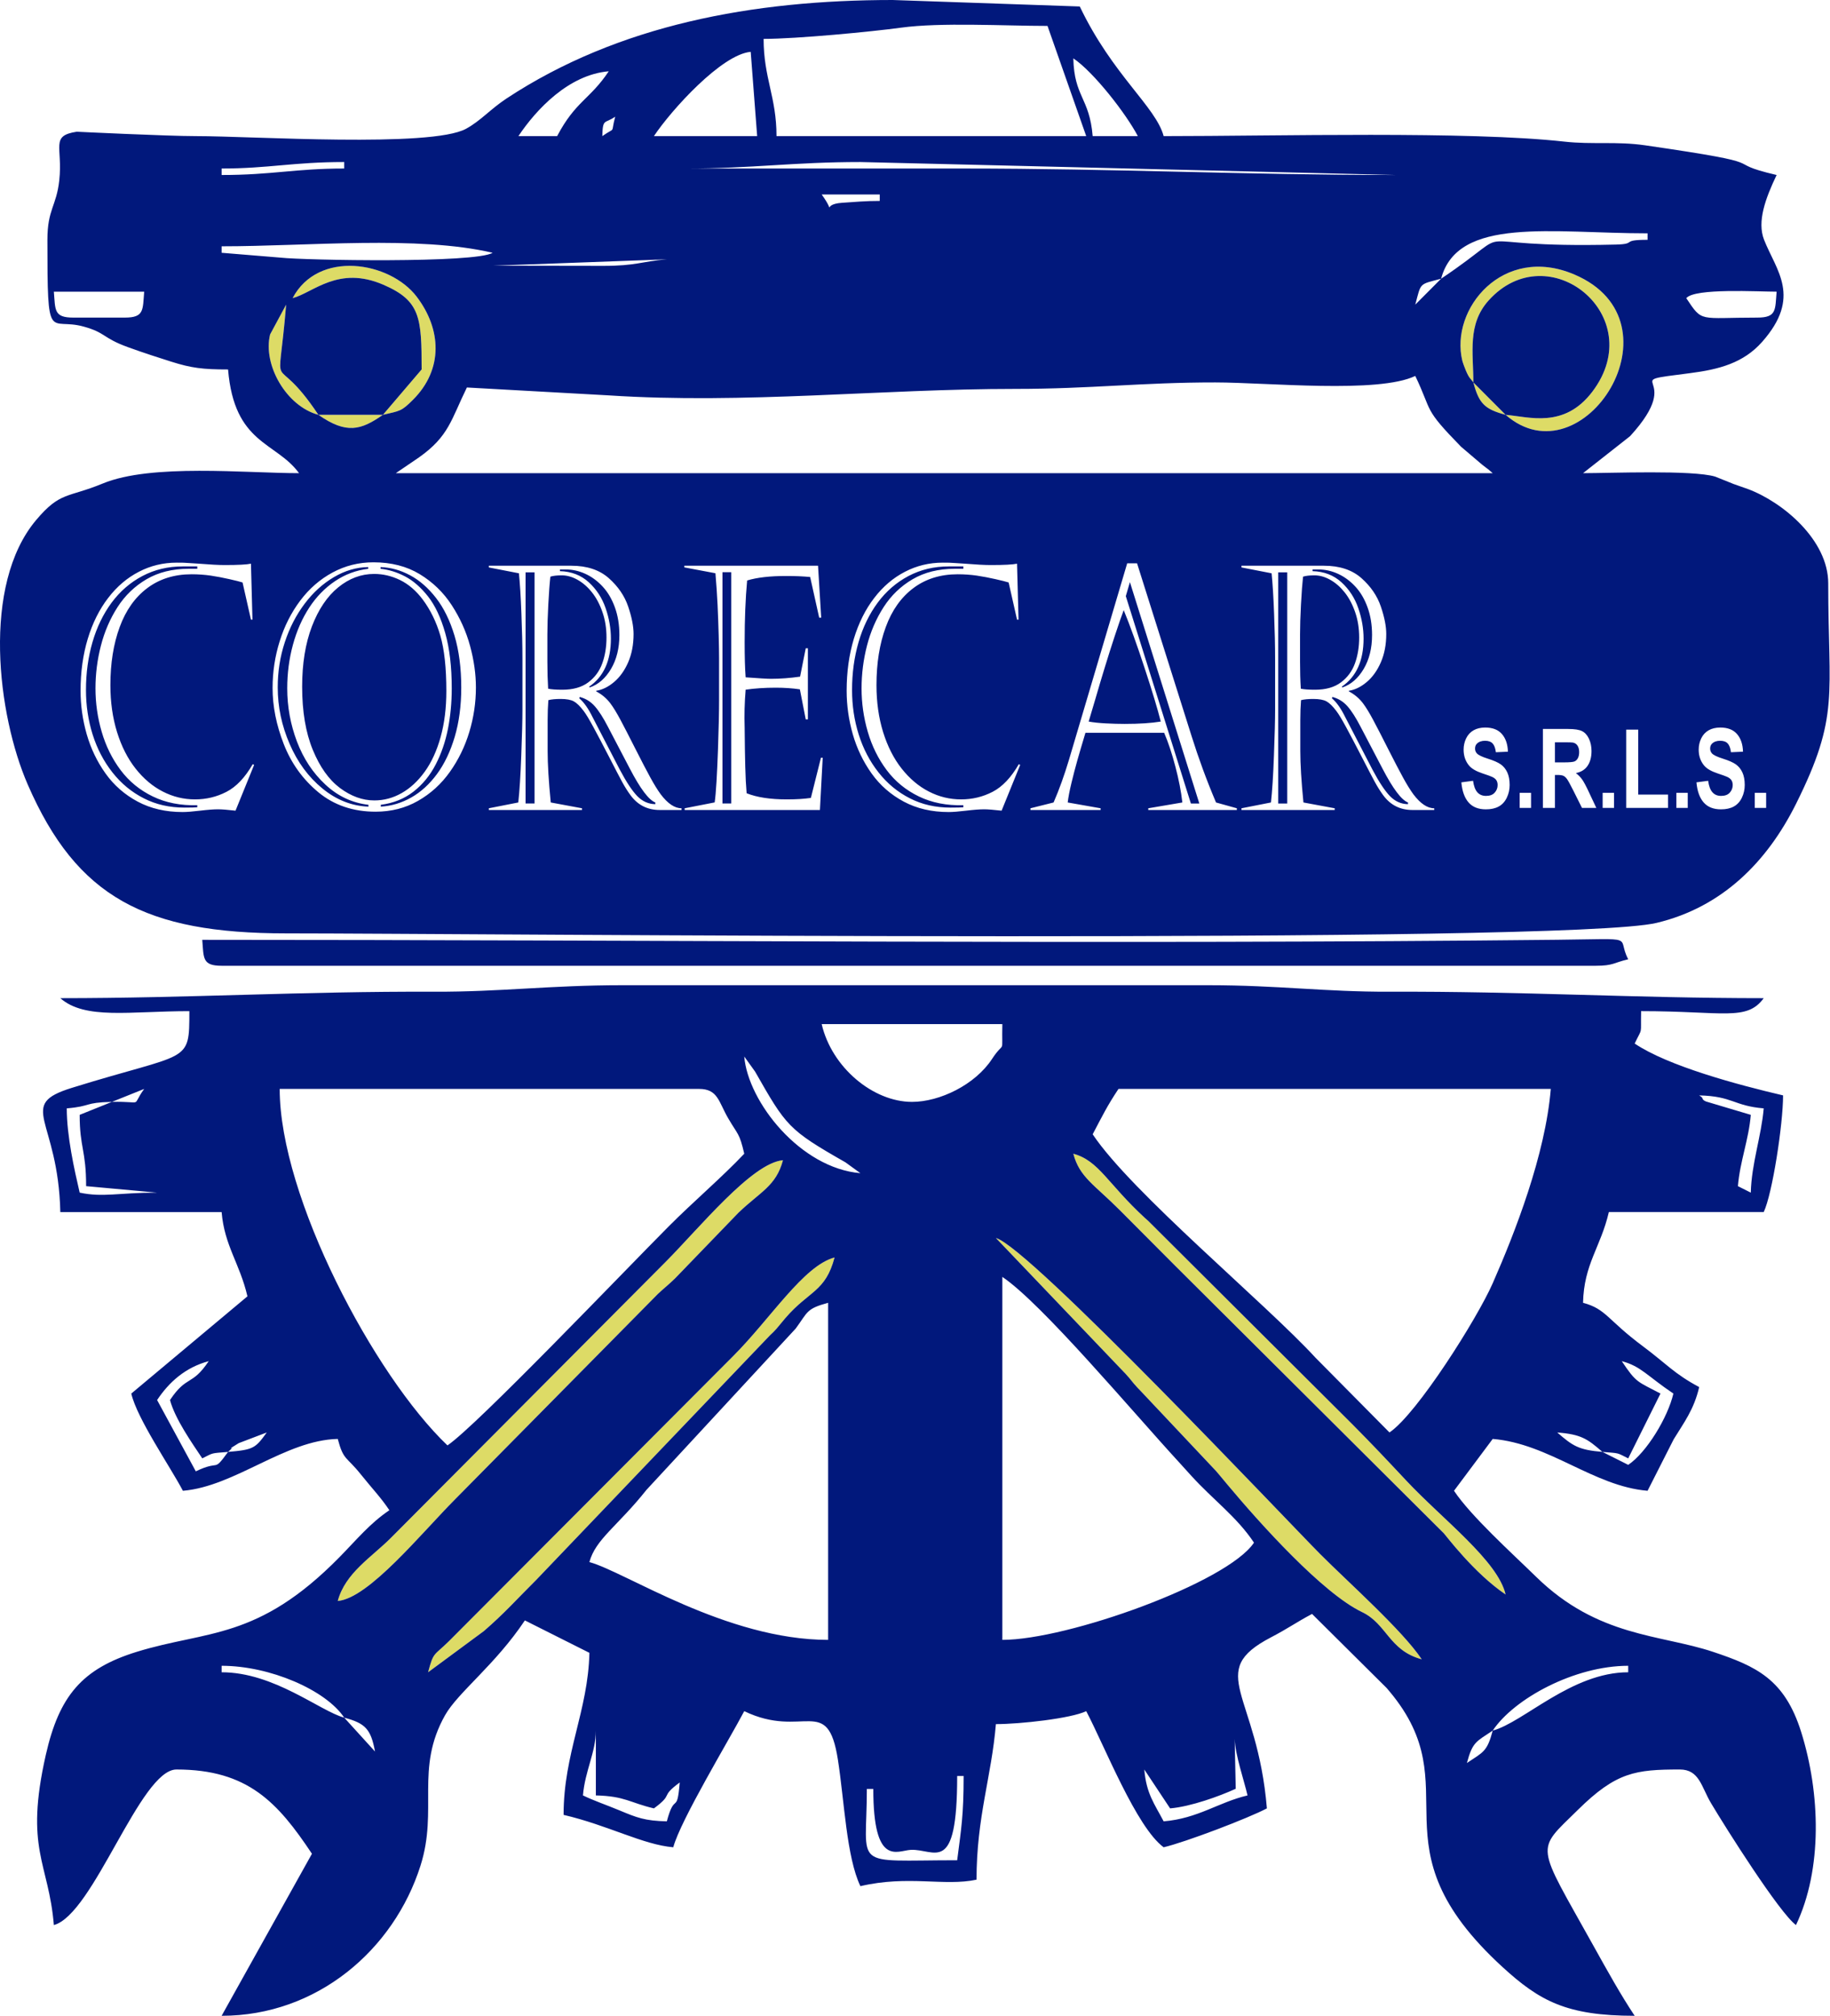 <?xml version="1.0" encoding="UTF-8" standalone="no"?><!DOCTYPE svg PUBLIC "-//W3C//DTD SVG 1.1//EN" "http://www.w3.org/Graphics/SVG/1.1/DTD/svg11.dtd"><svg width="100%" height="100%" viewBox="0 0 3738 4118" version="1.1" xmlns="http://www.w3.org/2000/svg" xmlns:xlink="http://www.w3.org/1999/xlink" xml:space="preserve" xmlns:serif="http://www.serif.com/" style="fill-rule:evenodd;clip-rule:evenodd;stroke-linejoin:round;stroke-miterlimit:2;"><path d="M3009.51,781.124l65.888,66.179c-42.898,-11.518 -54.427,-23.084 -65.888,-66.179Zm-0,-0c-6.285,-9.104 -7.706,-6.632 -15.433,-24.537c-1.566,-3.634 -6.151,-15.723 -7.18,-19.984c-25.409,-105.582 83.092,-238.038 228.878,-175.937c227.676,96.957 17.593,424.534 -140.348,286.653c48.01,4.007 119.531,28.666 177.063,-47.184c117.56,-154.934 -89.813,-322.181 -211.857,-186.348c-43.682,48.625 -31.123,106.678 -31.123,167.337Zm-2359.14,66.183c-65.59,-17.592 -113.88,-102.306 -98.648,-164.194l32.756,-60.871c-17.222,207.988 -30.531,80.408 65.892,225.065Zm0,-0l131.796,-0c-44.845,31.313 -74.436,40.036 -131.796,-0Zm131.796,-0l79.066,-92.677c0,-106.096 -2.438,-140.306 -78.171,-173.04c-91.939,-39.712 -142.8,15.981 -185.398,27.422c52.226,-99.174 198.505,-75.152 253.437,-3.053c50.594,66.407 54.832,148.235 -7.403,210.482c-24.056,24.066 -26.192,22.59 -61.531,30.866Zm2293.25,2409.53c-64.382,-43.313 -123.005,-121.764 -126.103,-124.884l-549.327,-547.034c-40.539,-40.718 -71.539,-71.763 -112.068,-112.482c-53.277,-53.512 -82.757,-67.771 -95.528,-115.871c52.237,14.013 69.84,60.916 146.222,131.147c1.991,1.835 4.966,4.396 6.99,6.218l416.837,415.328c41.557,41.87 68.8,70.88 109.854,114.719c74.269,79.323 187.131,163.892 203.123,232.859Zm-171.329,132.389c-67.1,-18.005 -70.958,-72.088 -121.898,-96.423c-80.319,-38.37 -208.223,-180.466 -274.608,-259.912l-18.027,-21.618c-1.756,-2.102 -4.35,-5.021 -6.095,-7.112l-153.771,-163.277c-1.845,-1.98 -4.641,-4.731 -6.486,-6.733c-13.924,-15.209 -10.468,-13.218 -24.414,-28.428c-1.823,-2.013 -4.618,-4.753 -6.475,-6.732l-258.078,-270.324c67.581,18.139 596.889,579.801 662.256,645.447c57.471,57.74 168.018,155.751 207.596,215.112Zm-2029.65,26.471c11.34,-42.676 11.519,-32.823 42.385,-63.32l580.349,-582.083c77.154,-77.198 143.929,-184.827 207.574,-201.904c-18.822,70.847 -51.925,67.458 -100.606,124.001l-18.027,21.618c-1.857,1.979 -4.485,4.876 -6.397,6.81c-1.901,1.924 -4.798,4.574 -6.766,6.442l-477.686,499.851c-38.616,38.337 -64.93,68.23 -106.89,104.464l-113.936,84.121Zm-184.514,-145.63c15.22,-57.247 69.348,-89.522 108.735,-129.078c40.562,-40.741 71.462,-71.808 112.024,-112.538l448.106,-450.13c70.399,-70.724 177.289,-203.235 240.52,-208.514c-14.046,52.864 -46.176,64.349 -90.921,107.26l-129.76,134.424c-14.572,14.024 -19.783,17.502 -34.691,31.347l-413.493,418.704c-70.399,70.735 -177.301,203.236 -240.52,208.525Z" style="fill:#dddb66;"/><path d="M96.833,489.842c-0,-62.526 18.464,-68.565 24.223,-121.373c7.482,-68.621 -18.989,-91.144 35.675,-99.409c0.011,0 185.353,8.981 243.227,8.969c116.441,-0.033 480.135,24.089 551.876,-14.929c30.049,-16.328 49.654,-40.082 83.114,-62.124c228.197,-150.226 502.782,-200.976 788.416,-200.976l382.202,13.241c66.977,140.206 155.381,204.801 171.34,264.788c232.301,0 621.985,-10.635 819.058,11.296c56.229,6.251 106.264,-0.918 163.925,7.436c282.615,40.898 146.346,31.974 269.072,60.693c-22.926,47.998 -40.216,95.226 -25.61,132.377c24.771,62.996 77.512,116.407 -4.037,208.536c-38.158,43.112 -87.857,56.252 -147.755,63.89c-157.26,20.074 -2.684,-1.565 -121.898,128.609l-96.088,75.588c56.118,0 223.019,-6.833 269.821,6.99l28.238,11.351c3.008,1.152 6.397,2.628 9.416,3.78c11.933,4.54 17.312,5.815 29.29,10.3c71.472,26.728 164.059,104.094 164.059,192.644c0,229.84 23.866,270.358 -65.735,450.298c-58.68,117.783 -150.338,211.242 -285.019,243.26c-185.89,44.186 -2428.71,21.372 -2799.16,21.372c-287.177,-0 -427.461,-73.442 -527.776,-303.908c-61.967,-142.364 -94.566,-407.555 16.988,-540.167c49.497,-58.858 64.069,-45.013 136.38,-74.85c99.186,-40.943 291.629,-21.07 400.767,-21.07c-47.115,-64.595 -132.288,-58.567 -144.981,-211.824c-51.667,0 -75.141,-2.974 -115.96,-15.902c-23.552,-7.46 -55.447,-17.603 -88.952,-29.793c-51.925,-18.911 -44.499,-29.278 -90.094,-41.893c-70.801,-19.582 -74.022,40.473 -74.022,-177.2Zm3327.37,1129.52l-0,30.855l23.216,-0l0,-30.855l-23.216,-0Zm-1231.81,-1500.2c1.733,78.842 33.024,80.318 39.533,158.87l92.252,0c-24.526,-46.578 -90.463,-131.08 -131.785,-158.87Zm-948.941,688.424l-289.761,-16.115c-32.241,65.658 -36.581,99.554 -98.022,142.912l-47.127,32.074l2240.52,0c-14.18,-12.357 -3.981,-3.489 -21.964,-17.647l-42.81,-36.436c-78.172,-80.084 -57.382,-69.124 -93.392,-144.5c-75.521,36.402 -302.096,13.309 -408.573,13.253c-149.879,-0.101 -254.13,13.23 -408.561,13.23c-274.149,-0.012 -552.961,31.436 -830.308,13.229Zm158.166,-463.371l566.716,0c309.589,0 574.031,13.242 883.038,13.242l-1093.91,-26.483c-136.616,0 -221.028,13.241 -355.843,13.241Zm-948.93,158.882l0,13.23l120.903,9.953c48.939,5.436 397.971,11.687 432.64,-9.953c-153.224,-35.854 -377.159,-13.23 -553.543,-13.23Zm3136.73,145.63c39.847,-0 36.447,-15.59 39.545,-52.964c-37.856,-0 -167.46,-7.661 -184.514,13.252c33.65,50.504 25.028,39.712 144.969,39.712Zm-437.85,1001.5l24.57,-0l-0,-67.346l4.965,-0c5.648,-0 9.785,0.603 12.413,1.8c2.595,1.197 5.055,3.456 7.359,6.677c2.349,3.265 6.665,11.149 12.962,23.652l17.58,35.217l29.289,-0l-14.807,-31.459c-5.815,-12.537 -10.456,-21.282 -13.889,-26.214c-3.423,-4.909 -7.773,-9.416 -13.063,-13.498c10.636,-2.069 18.598,-7.023 23.944,-14.919c5.323,-7.873 7.985,-17.86 7.985,-29.982c-0,-9.529 -1.778,-17.983 -5.312,-25.409c-3.534,-7.392 -8.209,-12.536 -14.125,-15.433c-5.871,-2.885 -15.299,-4.35 -28.271,-4.35l-51.6,-0l-0,161.264Zm24.57,-93.023l-0,-40.999l19.123,0c9.908,0 15.869,0.202 17.882,0.571c3.948,0.861 7.035,2.963 9.204,6.307c2.181,3.378 3.277,7.728 3.277,13.174c-0,4.843 -0.817,8.891 -2.483,12.123c-1.644,3.232 -3.959,5.525 -6.866,6.833c-2.942,1.308 -10.256,1.991 -21.998,1.991l-18.139,-0Zm-2723.45,-1212.99l0,13.242c103.435,-0 149.857,-13.242 250.407,-13.242l-0,-13.241c-104.24,0 -154.722,13.241 -250.407,13.241Zm-197.688,304.512c39.835,-0 36.435,-15.59 39.522,-52.964l-184.503,-0c3.087,37.374 -0.302,52.964 39.533,52.964l105.448,-0Zm1304.77,-569.277c-0,79.77 26.348,118.8 26.348,198.582l632.62,0l-79.078,-225.076c-87.241,0 -218.008,-7.593 -299.535,3.624c-59.652,8.197 -213.076,22.87 -280.355,22.87Zm-224.07,198.582l210.896,0l-13.185,-172.111c-58.97,4.931 -161.868,118.353 -197.711,172.111Zm461.291,132.389l0,-13.23l-118.622,-0c32.231,44.789 -3.668,20.096 41.401,17.066c27.959,-1.879 47.63,-3.836 77.221,-3.836Zm1524.72,1239.81l85.419,-0l-0,-27.254l-60.838,-0l0,-132.657l-24.581,-0l0,159.911Zm-2091.43,-1372.2c29.132,-20.331 16.372,-2.18 26.359,-39.712c-21.796,15.198 -25.353,2.785 -26.359,39.712Zm-158.144,264.777c52.797,0 105.582,0.056 158.39,0.246c69.281,0.246 80.375,-9.315 131.684,-13.352l-355.977,13.106l65.903,0Zm2032,1076.56l0,30.855l23.217,-0l-0,-30.855l-23.217,-0Zm480.202,-0l0,30.855l23.217,-0l-0,-30.855l-23.217,-0Zm-599.338,-21.394c1.61,17.972 6.509,31.682 14.717,41.065c8.22,9.417 19.996,14.114 35.34,14.114c10.523,-0 19.347,-1.946 26.403,-5.894c7.068,-3.903 12.503,-9.909 16.384,-17.972c3.869,-8.074 5.782,-16.741 5.782,-25.979c-0,-10.165 -1.599,-18.732 -4.82,-25.677c-3.221,-6.944 -7.683,-12.38 -13.387,-16.406c-5.681,-3.981 -14.46,-7.884 -26.359,-11.597c-11.888,-3.757 -19.369,-7.358 -22.445,-10.848c-2.438,-2.706 -3.646,-5.971 -3.646,-9.796c0,-4.216 1.298,-7.549 3.87,-10.065c3.981,-3.903 9.506,-5.849 16.574,-5.849c6.844,-0 11.977,1.834 15.399,5.469c3.422,3.657 5.648,9.617 6.688,17.949l24.581,-1.118c-0.403,-14.986 -4.407,-26.93 -12.09,-35.888c-7.66,-8.969 -19.101,-13.442 -34.265,-13.442c-9.316,-0 -17.234,1.879 -23.81,5.636c-6.587,3.747 -11.608,9.182 -15.108,16.361c-3.478,7.169 -5.223,14.897 -5.223,23.116c-0,12.805 3.69,23.653 11.127,32.555c5.279,6.341 14.449,11.676 27.534,16.026c10.177,3.377 16.663,5.703 19.515,7.057c4.182,1.957 7.112,4.283 8.79,6.944c1.655,2.696 2.516,5.928 2.516,9.752c0,5.939 -2.013,11.117 -5.994,15.545c-3.981,4.44 -9.909,6.643 -17.759,6.643c-7.437,0 -13.342,-2.471 -17.726,-7.47c-4.373,-4.988 -7.247,-12.761 -8.689,-23.385l-23.899,3.154Zm288.609,21.394l-0,30.855l23.216,-0l0,-30.855l-23.216,-0Zm191.582,-21.394c1.61,17.972 6.508,31.682 14.728,41.065c8.22,9.417 19.985,14.114 35.328,14.114c10.535,-0 19.348,-1.946 26.404,-5.894c7.068,-3.903 12.514,-9.909 16.384,-17.972c3.869,-8.074 5.793,-16.741 5.793,-25.979c-0,-10.165 -1.599,-18.732 -4.831,-25.677c-3.221,-6.944 -7.683,-12.38 -13.387,-16.406c-5.67,-3.981 -14.46,-7.884 -26.348,-11.597c-11.899,-3.757 -19.381,-7.358 -22.456,-10.848c-2.427,-2.706 -3.646,-5.971 -3.646,-9.796c0,-4.216 1.297,-7.549 3.858,-10.065c3.993,-3.903 9.517,-5.849 16.585,-5.849c6.845,-0 11.989,1.834 15.4,5.469c3.422,3.657 5.647,9.617 6.687,17.949l24.581,-1.118c-0.402,-14.986 -4.406,-26.93 -12.089,-35.888c-7.66,-8.969 -19.09,-13.442 -34.254,-13.442c-9.338,-0 -17.245,1.879 -23.821,5.636c-6.576,3.747 -11.608,9.182 -15.109,16.361c-3.478,7.169 -5.233,14.897 -5.233,23.116c-0,12.805 3.712,23.653 11.138,32.555c5.279,6.341 14.449,11.676 27.545,16.026c10.165,3.377 16.652,5.703 19.504,7.057c4.182,1.957 7.123,4.283 8.79,6.944c1.666,2.696 2.516,5.928 2.516,9.752c-0,5.939 -2.013,11.117 -5.994,15.545c-3.97,4.44 -9.909,6.643 -17.771,6.643c-7.414,0 -13.33,-2.471 -17.703,-7.47c-4.384,-4.988 -7.258,-12.761 -8.701,-23.385l-23.898,3.154Zm-860.626,-146.446c-0,19.079 -0.783,49.43 -2.36,90.943c-1.476,41.524 -3.579,73.732 -6.117,96.646l-60.212,11.855l0,3.5l190.419,0l0,-3.5l-63.879,-11.855c-4.294,-43.503 -6.397,-78.619 -6.397,-105.134l0,-63.041c0,-14.997 0.526,-28.607 1.499,-40.808c6.028,-1.633 14.437,-2.46 25.196,-2.46c11.809,-0 20.734,1.633 26.784,4.898c6.028,3.377 12.771,9.875 20.119,19.66c4.988,6.498 11.63,17.67 20.13,33.372c8.488,15.578 18.9,35.462 31.324,59.54c12.336,24.078 21.439,41.401 27.131,51.98c5.771,10.591 11.553,19.66 17.323,27.444c14.695,19.895 34.568,29.904 59.507,29.904l44.543,0l0,-3.5c-14.013,-0 -28.182,-9.54 -42.519,-28.495c-6.486,-8.835 -13.577,-20.354 -21.271,-34.423c-7.705,-14.057 -17.86,-33.617 -30.553,-58.612c-12.592,-25.006 -22.747,-44.666 -30.452,-59.081c-7.694,-14.416 -14.527,-25.577 -20.555,-33.606c-7.705,-10.233 -17.334,-18.375 -28.965,-24.537l0,-1.286c12.335,-1.856 24.503,-7.794 36.402,-17.792c11.899,-9.998 21.528,-23.497 28.875,-40.35c7.359,-16.987 11.027,-36.167 11.027,-57.807c0,-15.69 -3.668,-34.422 -11.027,-56.051c-7.347,-21.74 -20.555,-41.054 -39.633,-58.03c-19.079,-16.865 -44.555,-25.353 -76.573,-25.353l-168.455,0l0,3.478l61.52,11.989c2.013,19.996 3.758,47.451 5.077,82.343c1.398,34.892 2.092,65.825 2.092,92.799l-0,105.37Zm6.385,189.67l0,-472.162l18.386,0l-0,472.162l-18.386,-0Zm44.555,-345.51c-0,-16.283 0.604,-36.749 1.923,-61.296c1.309,-24.525 2.718,-43.38 4.194,-56.51c5.692,-1.867 13.476,-2.684 23.362,-2.684c10.423,0 21.092,2.908 31.94,8.958c10.859,6.039 20.667,14.539 29.501,25.577c8.835,11.06 16.004,24.424 21.528,40.36c5.592,15.937 8.31,33.26 8.31,52.092c-0,19.079 -2.796,36.648 -8.578,52.696c-5.692,15.925 -15.321,28.965 -28.708,38.963c-13.386,9.998 -31.067,14.997 -52.931,14.997c-12.693,0 -22.322,-0.693 -28.964,-2.102c-1.063,-16.966 -1.577,-35.351 -1.577,-55.112l-0,-55.939Zm25.643,-132.467l12.593,0c13.129,0 26.247,2.919 39.298,8.835c12.939,5.938 24.749,14.549 35.261,25.934c10.579,11.284 18.9,25.476 25.017,42.34c6.207,16.988 9.282,35.932 9.282,56.756c0,26.862 -5.681,49.889 -17.054,69.191c-11.474,19.303 -25.901,31.862 -43.325,37.8l-1.576,-1.398c29.758,-20.231 44.632,-53.031 44.632,-98.391c0,-20.466 -3.59,-41.166 -10.769,-61.989c-7.18,-20.936 -18.721,-38.605 -34.467,-53.021c-15.858,-14.437 -35.452,-21.975 -58.892,-22.68l0,-3.377Zm66.664,301.559c-8.566,-17.446 -17.58,-30.351 -27.209,-38.482l1.04,-2.684c12.168,3.143 22.411,9.54 30.81,19.068c8.41,9.55 17.334,23.608 26.952,42.217l44.543,85.128c21.26,40.819 38.594,63.968 52.07,69.09l0,3.478c-14.18,-0.223 -26.516,-5.815 -36.927,-16.506c-10.412,-10.826 -22.322,-28.842 -35.619,-53.96l-55.66,-107.349Zm-425.202,-314.118l-20.197,0l-118.935,401.337c-9.54,31.75 -19.94,60.826 -31.403,87.118l-47.272,11.855l-0,3.5l143.348,0l0,-3.5l-67.212,-11.855c1.23,-10.59 3.769,-23.965 7.616,-39.79c3.858,-15.914 7.795,-31.269 11.989,-46.042c4.204,-14.773 9.718,-33.617 16.629,-56.509l160.75,-0c8.398,19.526 16.014,42.552 22.926,68.956c7,26.516 11.731,50.929 14.27,73.385l-69.65,11.855l-0,3.5l180.957,0l0,-3.5l-42.53,-11.855c-19.168,-45.124 -35.876,-90.719 -50.235,-136.537l-111.051,-351.918Zm-27.288,95.595c12.861,31.28 27.042,70.713 42.609,118.052c15.578,47.328 26.605,83.842 33.08,109.541c-19.168,3.142 -43.671,4.775 -73.597,4.775c-12.157,0 -24.928,-0.347 -38.415,-1.051c-13.387,-0.693 -25.107,-1.868 -35.272,-3.724c2.281,-7.202 6.743,-22.322 13.408,-45.114c6.643,-22.914 13.029,-44.431 19.236,-64.55c6.128,-20.231 13.051,-41.982 20.655,-65.132c7.605,-23.138 13.745,-40.819 18.296,-52.797Zm4.284,-28.607l8.387,-28.607l141.783,452.155l-17.245,-0l-132.925,-423.548Zm-1536.91,-69.079c-29.927,-0 -57.762,6.978 -83.394,20.812c-25.644,13.834 -47.608,32.913 -65.982,57.337c-18.374,24.425 -32.376,52.092 -42.005,83.037c-9.707,30.821 -14.527,62.805 -14.527,95.707c-0,37.218 7.616,75.364 22.836,114.45c15.232,39.064 38.773,71.864 70.724,98.391c32.018,26.393 70.969,39.645 116.899,39.645c31.862,0 60.648,-7.325 86.548,-22.098c25.912,-14.762 47.597,-34.534 65.11,-59.194c17.502,-24.659 30.799,-51.868 39.723,-81.526c9.003,-29.77 13.476,-60.122 13.476,-91.055c0,-26.985 -3.936,-55.246 -11.91,-84.669c-7.951,-29.424 -20.477,-57.102 -37.453,-83.26c-16.965,-26.169 -38.84,-47.216 -65.445,-63.388c-26.695,-16.171 -58.187,-24.189 -94.6,-24.189Zm1.498,23.731c18.285,-0 35.955,4.183 53.11,12.548c17.245,8.488 32.555,21.628 46.031,39.544c15.835,21.17 27.914,45.818 36.133,73.967c8.142,28.137 12.257,65.825 12.257,113.041c0,34.545 -3.847,65.825 -11.642,93.851c-7.794,28.137 -18.631,51.745 -32.465,70.947c-13.823,19.191 -29.58,33.729 -47.16,43.727c-17.592,9.998 -36.234,14.997 -55.839,14.997c-24.144,-0 -47.506,-8.488 -70.175,-25.353c-22.658,-16.976 -41.133,-42.91 -55.559,-78.037c-14.449,-35.116 -21.707,-78.027 -21.707,-128.967c0,-47.227 6.643,-88.158 19.862,-122.927c13.308,-34.78 31.145,-61.408 53.646,-79.782c22.479,-18.375 46.993,-27.556 73.508,-27.556Zm-12.078,-10.479c-24.592,2.919 -47.26,11.396 -67.827,25.241c-20.566,13.834 -38.157,31.861 -52.673,54.083c-14.527,22.322 -25.644,47.674 -33.338,76.058c-7.705,28.372 -11.563,58.019 -11.563,88.851c-0,37.442 6.654,73.721 19.872,108.736c13.309,34.892 32.633,64.193 58.109,87.801c25.465,23.731 54.765,37.442 87.935,41.289l-0,3.724c-34.21,-1.286 -65.535,-13.722 -94.063,-37.096c-28.54,-23.384 -50.929,-53.736 -67.033,-91.177c-16.194,-37.342 -24.235,-75.835 -24.235,-115.379c0,-32.208 4.809,-63.029 14.528,-92.33c9.628,-29.311 23.093,-55.369 40.327,-78.272c17.244,-23.027 37.285,-41.177 59.942,-54.553c22.759,-13.375 46.132,-20.23 70.019,-20.454l0,3.478Zm25.197,-3.478c20.823,0.682 40.942,6.274 60.378,16.742c19.426,10.344 37.017,25.811 52.942,46.276c15.926,20.477 28.44,46.065 37.722,76.886c9.181,30.698 13.822,66.284 13.822,106.409c0,36.872 -4.462,70.243 -13.297,100.237c-8.924,30.016 -21.002,55.369 -36.323,76.181c-15.31,20.7 -32.723,36.648 -52.416,47.809c-19.683,11.15 -40.417,17.435 -62.303,18.721l0,-3.724c25.99,-3.367 48.212,-12.447 66.854,-26.986c18.542,-14.527 33.606,-32.901 45.147,-55.123c11.553,-22.21 19.873,-46.522 25.129,-72.915c5.156,-26.292 7.773,-53.971 7.773,-82.802c-0,-44.084 -4.451,-81.761 -13.297,-113.041c-8.924,-31.403 -20.645,-56.297 -35.172,-74.783c-14.616,-18.497 -30.273,-32.219 -46.992,-40.931c-16.798,-8.723 -33.427,-13.834 -49.967,-15.478l-0,-3.478Zm281.63,-880.309l79.077,0c37.677,-71.551 67.179,-75.006 105.426,-132.388c-82.019,6.844 -148.582,78.496 -184.503,132.388Zm1950.57,503.095c11.461,43.095 22.99,54.661 65.888,66.179l-65.888,-66.179Zm-0,-0c-0,-60.659 -12.559,-118.712 31.123,-167.337c122.044,-135.833 329.417,31.414 211.857,186.348c-57.532,75.85 -129.053,51.191 -177.063,47.184c157.941,137.881 368.024,-189.696 140.348,-286.653c-145.786,-62.101 -254.287,70.355 -228.878,175.937c1.029,4.261 5.614,16.35 7.18,19.984c7.727,17.905 9.148,15.433 15.433,24.537Zm-1611.77,377.784l63.622,11.989c1.834,21.506 3.321,43.145 4.372,64.662c0.962,21.629 1.745,42.452 2.282,62.56c0.525,20.119 0.783,35.585 0.783,46.523l-0,85.821c-0,12.1 -0.179,26.057 -0.526,42.105c-0.347,16.048 -0.962,35.932 -1.756,59.652c-0.872,23.731 -1.834,45.136 -2.963,64.204c-1.141,19.078 -2.371,33.259 -3.769,42.563l-61.263,11.978l0,3.5l276.263,0l5.692,-106.767l-3.59,-0l-20.566,82.097c-13.297,1.979 -29.658,3.019 -49.173,3.019c-33.875,0 -61.173,-4.182 -82.075,-12.559c-1.319,-15.231 -2.281,-33.371 -2.807,-54.306c-0.525,-21.047 -0.962,-47.686 -1.23,-79.894c-0.872,-25.241 -0.168,-50.929 2.024,-77.344c18.453,-2.662 38.929,-4.06 61.509,-4.06c17.938,0 34.388,1.164 49.274,3.378l11.988,61.408l4.373,-0l-0,-145.261l-4.373,0l-11.564,57.907c-20.465,2.908 -40.338,4.429 -59.663,4.429c-7.358,0 -24.514,-1.051 -51.544,-3.031c-1.409,-18.374 -2.024,-42.329 -2.024,-71.864c0,-47.227 1.666,-89.198 5.077,-125.947c20.22,-6.173 46.735,-9.192 79.726,-9.192c18.106,-0 34.479,0.693 49.006,2.091l18.452,83.036l4.116,0l-6.475,-106.063l-273.198,0l-0,3.366Zm77.97,482.182l-0,-472.295l17.86,-0l-0,472.295l-17.86,-0Zm608.173,-78.742l-2.874,-1.398c-15.668,27.209 -33.517,46.053 -53.557,56.409c-20.041,10.356 -41.479,15.455 -64.327,15.455c-23.105,0 -45.058,-5.345 -65.803,-16.037c-20.734,-10.579 -39.287,-26.292 -55.48,-46.757c-16.272,-20.589 -28.876,-45.472 -37.979,-74.66c-9.003,-29.189 -13.554,-61.173 -13.554,-95.83c-0,-44.767 6.296,-84.312 18.989,-118.745c12.593,-34.412 31.492,-60.938 56.521,-79.659c25.028,-18.721 55.134,-28.149 90.395,-28.149c13.487,0 26.426,0.94 38.773,2.684c12.424,1.857 25.106,4.295 38.068,7.213c13.028,2.897 22.053,5.234 27.209,6.856l17.155,75.935l3.064,-0l-3.064,-114.305c-8.309,1.856 -26.259,2.784 -53.557,2.784c-12.335,0 -30.027,-0.928 -53.032,-2.784c-6.564,-0.481 -12.95,-0.94 -19.257,-1.275l-12.324,-0.705c-1.846,-0.123 -6.397,-0.123 -13.577,-0.123c-27.556,0 -53.199,6.162 -77.176,18.621c-23.888,12.312 -44.89,30.105 -62.75,53.478c-17.938,23.262 -31.85,51.075 -41.647,83.395c-9.808,32.442 -14.706,67.804 -14.706,106.174c0,30.016 4.205,59.552 12.514,88.74c8.399,29.189 21.182,55.928 38.426,80.129c17.223,24.19 39.198,43.38 65.714,57.561c26.605,14.191 57.147,21.293 91.703,21.293c8.499,-0 20.477,-0.94 35.876,-2.796c15.4,-1.868 27.567,-2.785 36.671,-2.785c7.347,0 19.157,0.917 35.607,2.785l37.979,-93.504Zm-116.117,-405.408l0,4.876l-17.938,0c-32.812,0 -61.341,7.102 -85.676,21.293c-24.245,14.181 -44.006,33.248 -59.327,57.091c-15.31,23.843 -26.594,50.124 -33.953,78.742c-7.347,28.607 -11.027,57.684 -11.027,87.208c0,30.016 4.205,59.551 12.693,88.617c8.489,29.088 21.349,55.145 38.594,78.16c17.234,23.027 39.198,41.054 65.714,53.848c26.605,12.917 56.878,18.833 90.92,17.916l0,4.183c-3.757,0.469 -12.514,0.693 -26.169,0.693c-30.542,-0 -58.276,-6.274 -83.036,-18.956c-24.771,-12.559 -46.12,-30.117 -63.969,-52.796c-17.86,-22.557 -31.325,-48.38 -40.517,-77.333c-9.104,-28.965 -13.655,-59.317 -13.655,-91.066c-0,-34.769 4.462,-67.335 13.297,-97.799c8.846,-30.474 21.886,-57.337 39.041,-80.598c17.233,-23.25 38.236,-41.401 63.085,-54.541c24.85,-13.018 52.159,-19.538 81.907,-19.538l30.016,0Zm-1185.6,-309.633c35.339,-8.276 37.475,-6.8 61.531,-30.866c62.235,-62.247 57.997,-144.075 7.403,-210.482c-54.932,-72.099 -201.211,-96.121 -253.437,3.053c42.598,-11.441 93.459,-67.134 185.398,-27.422c75.733,32.734 78.171,66.944 78.171,173.04l-79.066,92.677Zm-131.796,-0c57.36,40.036 86.951,31.313 131.796,-0l-131.796,-0Zm0,-0c-96.423,-144.657 -83.114,-17.077 -65.892,-225.065l-32.756,60.871c-15.232,61.888 33.058,146.602 98.648,164.194Zm416.759,604.214c0,19.079 -0.772,49.43 -2.348,90.943c-1.488,41.524 -3.59,73.732 -6.129,96.646l-60.211,11.855l-0,3.5l190.419,0l-0,-3.5l-63.879,-11.855c-4.284,-43.503 -6.386,-78.619 -6.386,-105.134l-0,-63.041c-0,-14.997 0.514,-28.607 1.487,-40.808c6.028,-1.633 14.438,-2.46 25.196,-2.46c11.821,-0 20.745,1.633 26.784,4.898c6.04,3.377 12.783,9.875 20.131,19.66c4.987,6.498 11.63,17.67 20.118,33.372c8.489,15.578 18.9,35.462 31.336,59.54c12.335,24.078 21.439,41.401 27.12,51.98c5.782,10.591 11.552,19.66 17.334,27.444c14.695,19.895 34.557,29.904 59.507,29.904l44.532,0l-0,-3.5c-13.991,-0 -28.171,-9.54 -42.519,-28.495c-6.476,-8.835 -13.566,-20.354 -21.271,-34.423c-7.705,-14.057 -17.849,-33.617 -30.542,-58.612c-12.604,-25.006 -22.747,-44.666 -30.441,-59.081c-7.705,-14.416 -14.538,-25.577 -20.566,-33.606c-7.705,-10.233 -17.334,-18.375 -28.965,-24.537l-0,-1.286c12.335,-1.856 24.492,-7.794 36.391,-17.792c11.899,-9.998 21.528,-23.497 28.886,-40.35c7.348,-16.987 11.016,-36.167 11.016,-57.807c-0,-15.69 -3.668,-34.422 -11.016,-56.051c-7.358,-21.74 -20.566,-41.054 -39.645,-58.03c-19.079,-16.865 -44.543,-25.353 -76.572,-25.353l-168.455,0l-0,3.478l61.52,11.989c2.024,19.996 3.768,47.451 5.077,82.343c1.409,34.892 2.091,65.825 2.091,92.799l0,105.37Zm76.584,-288.307l12.603,0c13.118,0 26.236,2.919 39.287,8.835c12.951,5.938 24.772,14.549 35.262,25.934c10.59,11.284 18.899,25.476 25.028,42.34c6.218,16.988 9.282,35.932 9.282,56.756c0,26.862 -5.692,49.889 -17.066,69.191c-11.463,19.303 -25.9,31.862 -43.324,37.8l-1.566,-1.398c29.748,-20.231 44.622,-53.031 44.622,-98.391c-0,-20.466 -3.579,-41.166 -10.77,-61.989c-7.168,-20.936 -18.721,-38.605 -34.467,-53.021c-15.835,-14.437 -35.451,-21.975 -58.891,-22.68l-0,-3.377Zm66.675,301.559c-8.567,-17.446 -17.592,-30.351 -27.22,-38.482l1.062,-2.684c12.156,3.143 22.389,9.54 30.799,19.068c8.399,9.55 17.334,23.608 26.952,42.217l44.543,85.128c21.26,40.819 38.583,63.968 52.07,69.09l-0,3.478c-14.181,-0.223 -26.516,-5.815 -36.939,-16.506c-10.412,-10.826 -22.311,-28.842 -35.619,-53.96l-55.648,-107.349Zm-92.319,-169.092c0,-16.283 0.615,-36.749 1.924,-61.296c1.308,-24.525 2.717,-43.38 4.205,-56.51c5.681,-1.867 13.476,-2.684 23.351,-2.684c10.422,0 21.091,2.908 31.95,8.958c10.848,6.039 20.656,14.539 29.491,25.577c8.846,11.06 16.014,24.424 21.528,40.36c5.603,15.937 8.309,33.26 8.309,52.092c0,19.079 -2.796,36.648 -8.578,52.696c-5.681,15.925 -15.31,28.965 -28.696,38.963c-13.398,9.998 -31.067,14.997 -52.942,14.997c-12.693,0 -22.322,-0.693 -28.965,-2.102c-1.051,-16.966 -1.577,-35.351 -1.577,-55.112l0,-55.939Zm-44.543,345.51l-0,-472.162l18.374,0l0,472.162l-18.374,-0Zm-554.448,-78.843l-2.897,-1.398c-15.656,27.209 -33.505,46.053 -53.546,56.409c-20.04,10.356 -41.479,15.455 -64.326,15.455c-23.094,0 -45.058,-5.345 -65.803,-16.037c-20.734,-10.579 -39.287,-26.292 -55.47,-46.757c-16.271,-20.589 -28.886,-45.472 -37.978,-74.66c-9.014,-29.189 -13.577,-61.173 -13.577,-95.83c0,-44.767 6.308,-84.312 18.989,-118.745c12.604,-34.412 31.515,-60.938 56.532,-79.659c25.04,-18.721 55.134,-28.149 90.395,-28.149c13.487,0 26.427,0.94 38.773,2.684c12.425,1.857 25.118,4.295 38.068,7.213c13.04,2.897 22.043,5.234 27.209,6.856l17.156,75.935l3.064,-0l-3.064,-114.305c-8.31,1.856 -26.259,2.784 -53.558,2.784c-12.335,0 -30.016,-0.928 -53.031,-2.784c-6.553,-0.481 -12.95,-0.94 -19.247,-1.275l-12.335,-0.705c-1.845,-0.123 -6.397,-0.123 -13.565,-0.123c-27.567,0 -53.211,6.162 -77.188,18.621c-23.887,12.312 -44.89,30.105 -62.749,53.478c-17.927,23.262 -31.839,51.075 -41.647,83.395c-9.797,32.442 -14.706,67.804 -14.706,106.174c-0,30.016 4.205,59.552 12.525,88.74c8.387,29.189 21.17,55.928 38.415,80.129c17.233,24.19 39.197,43.38 65.713,57.561c26.605,14.191 57.147,21.293 91.715,21.293c8.488,-0 20.465,-0.94 35.876,-2.796c15.388,-1.868 27.556,-2.785 36.659,-2.785c7.348,0 19.168,0.917 35.619,2.785l37.979,-93.504Zm-116.128,-405.408l-0,4.876l-17.938,0c-32.812,0 -61.341,7.102 -85.665,21.293c-24.245,14.181 -44.017,33.248 -59.339,57.091c-15.31,23.843 -26.594,50.124 -33.941,78.742c-7.359,28.607 -11.038,57.684 -11.038,87.208c-0,30.016 4.216,59.551 12.693,88.617c8.488,29.088 21.349,55.145 38.594,78.16c17.233,23.027 39.197,41.054 65.724,53.848c26.605,12.917 56.879,18.833 90.91,17.916l-0,4.183c-3.758,0.469 -12.503,0.693 -26.169,0.693c-30.542,-0 -58.277,-6.274 -83.037,-18.956c-24.76,-12.559 -46.12,-30.117 -63.98,-52.796c-17.837,-22.557 -31.313,-48.38 -40.495,-77.333c-9.103,-28.965 -13.666,-59.317 -13.666,-91.066c0,-34.769 4.474,-67.335 13.309,-97.799c8.834,-30.474 21.885,-57.337 39.018,-80.598c17.245,-23.25 38.247,-41.401 63.108,-54.541c24.838,-13.018 52.148,-19.538 81.907,-19.538l30.005,0Zm2540.67,-587.651c176.127,-118.488 16.295,-61.363 356.995,-69.717c44.6,-1.085 8.421,-9.73 64.741,-9.73l-0,-13.23c-194.736,0 -387.772,-35.16 -421.736,92.677Zm0,-0c-45.572,12.223 -40.562,7.179 -52.729,52.953l52.729,-52.953Zm-2820.42,1469.55c263.502,0 492.828,-14.225 764.449,-13.196c133.574,0.492 237.065,-13.286 382.169,-13.286l1199.34,-0c141.235,-0 238.195,13.767 368.995,13.286c271.621,-1.029 500.947,13.196 764.449,13.196c-34.668,47.529 -82.51,26.471 -250.417,26.471c-1.152,52.025 3.601,31.056 -13.174,66.194c68.565,46.132 209.777,84.077 303.136,105.907c-0,59.104 -21.975,201.524 -39.545,238.306l-316.321,-0c-16.663,71.92 -50.951,105.984 -52.707,185.341c47.619,12.783 49.185,34.423 122.391,88.897c47.451,35.295 63.957,56.174 114.842,83.238c-10.725,46.254 -31.358,72.714 -52.048,106.577l-53.4,105.235c-110.402,-9.226 -200.272,-96.221 -316.299,-105.917l-79.077,105.917c34.489,51.734 118.129,127.222 167.75,175.724c126.517,123.655 253.493,117.269 361.401,153.268c88.427,29.513 146.133,55.928 179.918,163.501c39.354,125.276 43.839,280.657 -10.557,394.537c-33.729,-24.827 -143.058,-197.766 -173.655,-249.221c-19.761,-33.237 -23.675,-68.52 -63.566,-68.52c-90.496,-0 -129.895,5.211 -208.056,82.276c-87.811,86.626 -86.894,64.673 32.488,279.416c27.232,48.972 54.944,98.85 83.305,141.391c-139.155,0 -194.344,-30.374 -269.91,-99.577c-273.008,-250.059 -63.835,-363.201 -230.59,-562.701c-1.756,-2.103 -4.283,-5.089 -6.039,-7.169l-152.44,-151.378c-33.371,17.726 -47.451,28.753 -84.099,47.921c-134.938,70.511 -27.679,113.556 -8.153,349.245c-37.676,20.018 -166.475,69.046 -210.873,79.447c-55.894,-41.133 -120.523,-206.59 -158.155,-278.03c-31.101,14.997 -135.307,26.482 -184.514,26.482c-8.88,107.193 -39.556,189.625 -39.556,317.742c-65.87,14.013 -139.411,-9.651 -237.221,13.23c-28.45,-59.563 -32.711,-173.577 -45.941,-258.336c-21.148,-135.296 -70.802,-41.043 -191.303,-99.118c-31.235,59.35 -130.386,223.198 -144.958,278.03c-61.732,-5.167 -132.735,-44.823 -224.059,-66.206c0,-125.69 50.102,-212.607 52.73,-330.96l-131.796,-66.217c-60.468,90.697 -136.716,146.983 -163.053,193.685c-61.609,109.395 -13.689,192.197 -50.113,307.117c-54.653,172.414 -211.757,306.793 -406.28,306.793l184.514,-330.983c-69.806,-104.72 -130.789,-172.1 -276.777,-172.1c-73.921,-0 -169.405,296.012 -250.406,317.741c-10.624,-128.317 -60.234,-154.129 -16.462,-347.522c27.232,-120.356 73.967,-176.015 185.778,-210.561c143.874,-44.453 246.839,-23.116 413.941,-193.192c35.294,-35.932 62.358,-69.337 102.081,-96.031c-17.412,-26.125 -34.948,-44.007 -58.589,-73.542c-29.67,-37.084 -35.071,-27.802 -46.847,-72.099c-107.461,2.415 -209.89,97.015 -316.31,105.917c-26.382,-50.09 -93.504,-147.128 -105.437,-198.582l237.244,-198.594c-15.523,-66.899 -47.049,-103.502 -52.73,-172.112l-329.484,-0c-4.261,-191.795 -90.63,-218.255 23.564,-253.739c240.218,-74.593 240.017,-47.463 240.017,-156.668c-122.257,0 -212.663,17.983 -263.581,-26.471Zm1242.17,466.67c51.343,-51.577 109.44,-100.84 154.844,-148.94c-9.997,-43.19 -12.659,-37.688 -33.013,-72.736c-19.436,-33.438 -20.778,-59.652 -59.238,-59.652l-856.667,-0c-0,221.195 193.405,585.918 342.68,728.137c58.869,-39.589 359.008,-353.998 451.394,-446.809Zm-662.278,1002.88l62.906,69.18c-8.455,-46.109 -19.985,-57.684 -62.906,-69.18Zm-0,-0c-37.677,-56.544 -151.837,-105.929 -250.407,-105.929l0,13.241c107.383,-0 201.066,79.435 250.407,92.688Zm2570.01,-542.807l52.73,26.471c37.643,-25.319 80.945,-96.892 92.251,-145.629c-54.228,-36.492 -65.926,-55.615 -105.436,-66.206c30.217,45.337 31.783,41.077 79.077,66.206l-65.892,132.388c-24.044,-11.966 -16.496,-10.21 -52.73,-13.23Zm0,0c-31.291,-27.321 -43.671,-35.675 -92.251,-39.723c31.682,27.656 43.76,35.664 92.251,39.723Zm-751.146,586.49l2.164,101.555c-33.081,15.243 -92.297,36.614 -134.044,40.092l-52.707,-79.424c4.082,49.307 20.644,70.052 39.533,105.906c70.388,-5.882 112.27,-39.142 171.329,-52.953c-7.168,-30.897 -24.901,-81.849 -26.275,-115.176Zm0,0l-0.084,-3.971c-0,1.293 0.029,2.618 0.084,3.971Zm527.099,-17.224c-33.595,22.602 -41.155,22.691 -52.718,66.206c33.595,-22.602 41.154,-22.691 52.718,-66.206Zm0,0c63.052,-16.909 161.141,-119.147 276.777,-119.147l-0,-13.241c-109.686,-0 -233.251,67.1 -276.777,132.388Zm-2583.2,-569.266c52.718,-4.428 55.85,-7.862 79.078,-39.723l-57.337,21.841c-34.098,21.472 -1.052,-0.19 -21.741,17.882Zm0,0c-36.212,3.098 -28.652,1.241 -52.707,13.23c-20.633,-30.944 -55.626,-80.498 -65.904,-119.159c34.277,-51.432 44.79,-28.003 79.078,-79.435c-47.898,12.85 -81.124,42.944 -105.425,79.435l79.055,145.641c51.566,-24.849 34.008,4.015 65.903,-39.712Zm-237.232,-714.929c-57.908,1.297 -41.043,8.958 -92.252,13.241c0,56.397 15.433,124.985 26.371,172.112c47.909,10.199 79.01,-0 158.155,-0l-144.981,-13.23c-0,-73.52 -13.174,-78.519 -13.174,-145.641l65.881,-26.482Zm-0,-0c67.748,-1.51 37.855,11.988 65.903,-26.471l-65.903,26.471Zm645.805,1165.05l113.936,-84.121c41.96,-36.234 68.274,-66.127 106.89,-104.464l477.686,-499.851c1.968,-1.868 4.865,-4.518 6.766,-6.442c1.912,-1.934 4.54,-4.831 6.397,-6.81l18.027,-21.618c48.681,-56.543 81.784,-53.154 100.606,-124.001c-63.645,17.077 -130.42,124.706 -207.574,201.904l-580.349,582.083c-30.866,30.497 -31.045,20.644 -42.385,63.32Zm316.31,251.547c23.261,11.217 46.69,18.911 74.906,30.665c34.914,14.561 51.309,21.282 96.423,22.288c16.35,-61.508 20.745,-11.709 26.37,-79.424c-42.005,30.9 -10.736,22.042 -52.73,52.942c-48.983,-11.463 -59.171,-25.14 -118.61,-26.471l-0,-132.4c-0,44.018 -22.21,82.321 -26.359,132.4Zm764.415,132.4c8.22,-64.383 13.174,-90.787 13.174,-172.134l-13.174,-0c0,206.634 -45.896,148.123 -95.058,150.93c-27.522,1.588 -76.282,35.664 -76.282,-124.437l-13.174,-0c0,165.491 -34.724,145.641 184.514,145.641Zm-751.23,-609.012c72.278,19.381 279.271,158.882 487.639,158.882l-0,-688.459c-45.136,12.112 -41.244,18.699 -66.262,52.596l-304.724,329.383c-58.477,73.62 -104.251,100.885 -116.653,147.598Zm658.979,-939.983c56.398,-0 128.754,-34.836 163.31,-87.488c27.075,-41.21 19.694,-3.589 21.193,-71.383l-369.028,0c20.532,88.539 105.022,158.871 184.525,158.871Zm1212.51,1006.19c-15.992,-68.967 -128.854,-153.536 -203.123,-232.859c-41.054,-43.839 -68.297,-72.849 -109.854,-114.719l-416.837,-415.328c-2.024,-1.822 -4.999,-4.383 -6.99,-6.218c-76.382,-70.231 -93.985,-117.134 -146.222,-131.147c12.771,48.1 42.251,62.359 95.528,115.871c40.529,40.719 71.529,71.764 112.068,112.482l549.327,547.034c3.098,3.12 61.721,81.571 126.103,124.884Zm409.356,-1006.97l91.457,27.265c-4.205,50.739 -22.143,94.891 -26.348,145.641l26.348,13.23c1.32,-58.903 21.741,-116.24 26.37,-172.112c-61.855,-5.167 -63.174,-24.939 -131.795,-26.482c2.359,2.057 5.591,2.572 6.788,6.419c1.197,3.869 5.446,5.1 7.18,6.039Zm-1437.36,358.247l-0,741.401c133.261,-0 459.591,-116.967 513.998,-198.594c-35.16,-52.741 -83.26,-87.353 -127.848,-136.348l-25.118,-27.734c-94.712,-102.887 -280.176,-324.34 -361.032,-378.725Zm184.514,-291.27c78.999,118.521 353.461,345.51 455.118,456.314l151.143,152.698c56.274,-37.867 179.202,-232.692 210.795,-304.579c45.583,-103.658 107.517,-262.205 118.7,-397.098l-883.026,-0c-23.128,34.668 -32.824,54.865 -52.73,92.665Zm672.164,1072.38c-39.578,-59.361 -150.125,-157.372 -207.596,-215.112c-65.367,-65.646 -594.675,-627.308 -662.256,-645.447l258.078,270.324c1.857,1.979 4.652,4.719 6.475,6.732c13.946,15.21 10.49,13.219 24.414,28.428c1.845,2.002 4.641,4.753 6.486,6.733l153.771,163.277c1.745,2.091 4.339,5.01 6.095,7.112l18.027,21.618c66.385,79.446 194.289,221.542 274.608,259.912c50.94,24.335 54.798,78.418 121.898,96.423Zm-1177.25,-1015.15c-116.799,-66.574 -120.97,-73.899 -184.525,-185.341l-22.099,-30.766c7.683,92.543 114.507,228.04 237.244,238.306l-30.62,-22.199Zm-1036.92,895.988c63.219,-5.289 170.121,-137.79 240.52,-208.525l413.493,-418.704c14.908,-13.845 20.119,-17.323 34.691,-31.347l129.76,-134.424c44.745,-42.911 76.875,-54.396 90.921,-107.26c-63.231,5.279 -170.121,137.79 -240.52,208.514l-448.106,450.13c-40.562,40.73 -71.462,71.797 -112.024,112.538c-39.387,39.556 -93.515,71.831 -108.735,129.078Zm-237.233,-1297.44c-39.846,-0 -36.446,-15.568 -39.533,-52.954c906.601,0 1862.93,9.607 2767.85,-0.134c169.227,-1.823 119.438,-8.365 144.836,39.847c-29.558,6.911 -30.307,13.241 -65.904,13.241l-2807.24,-0Z" style="fill:#01187c;"/></svg>